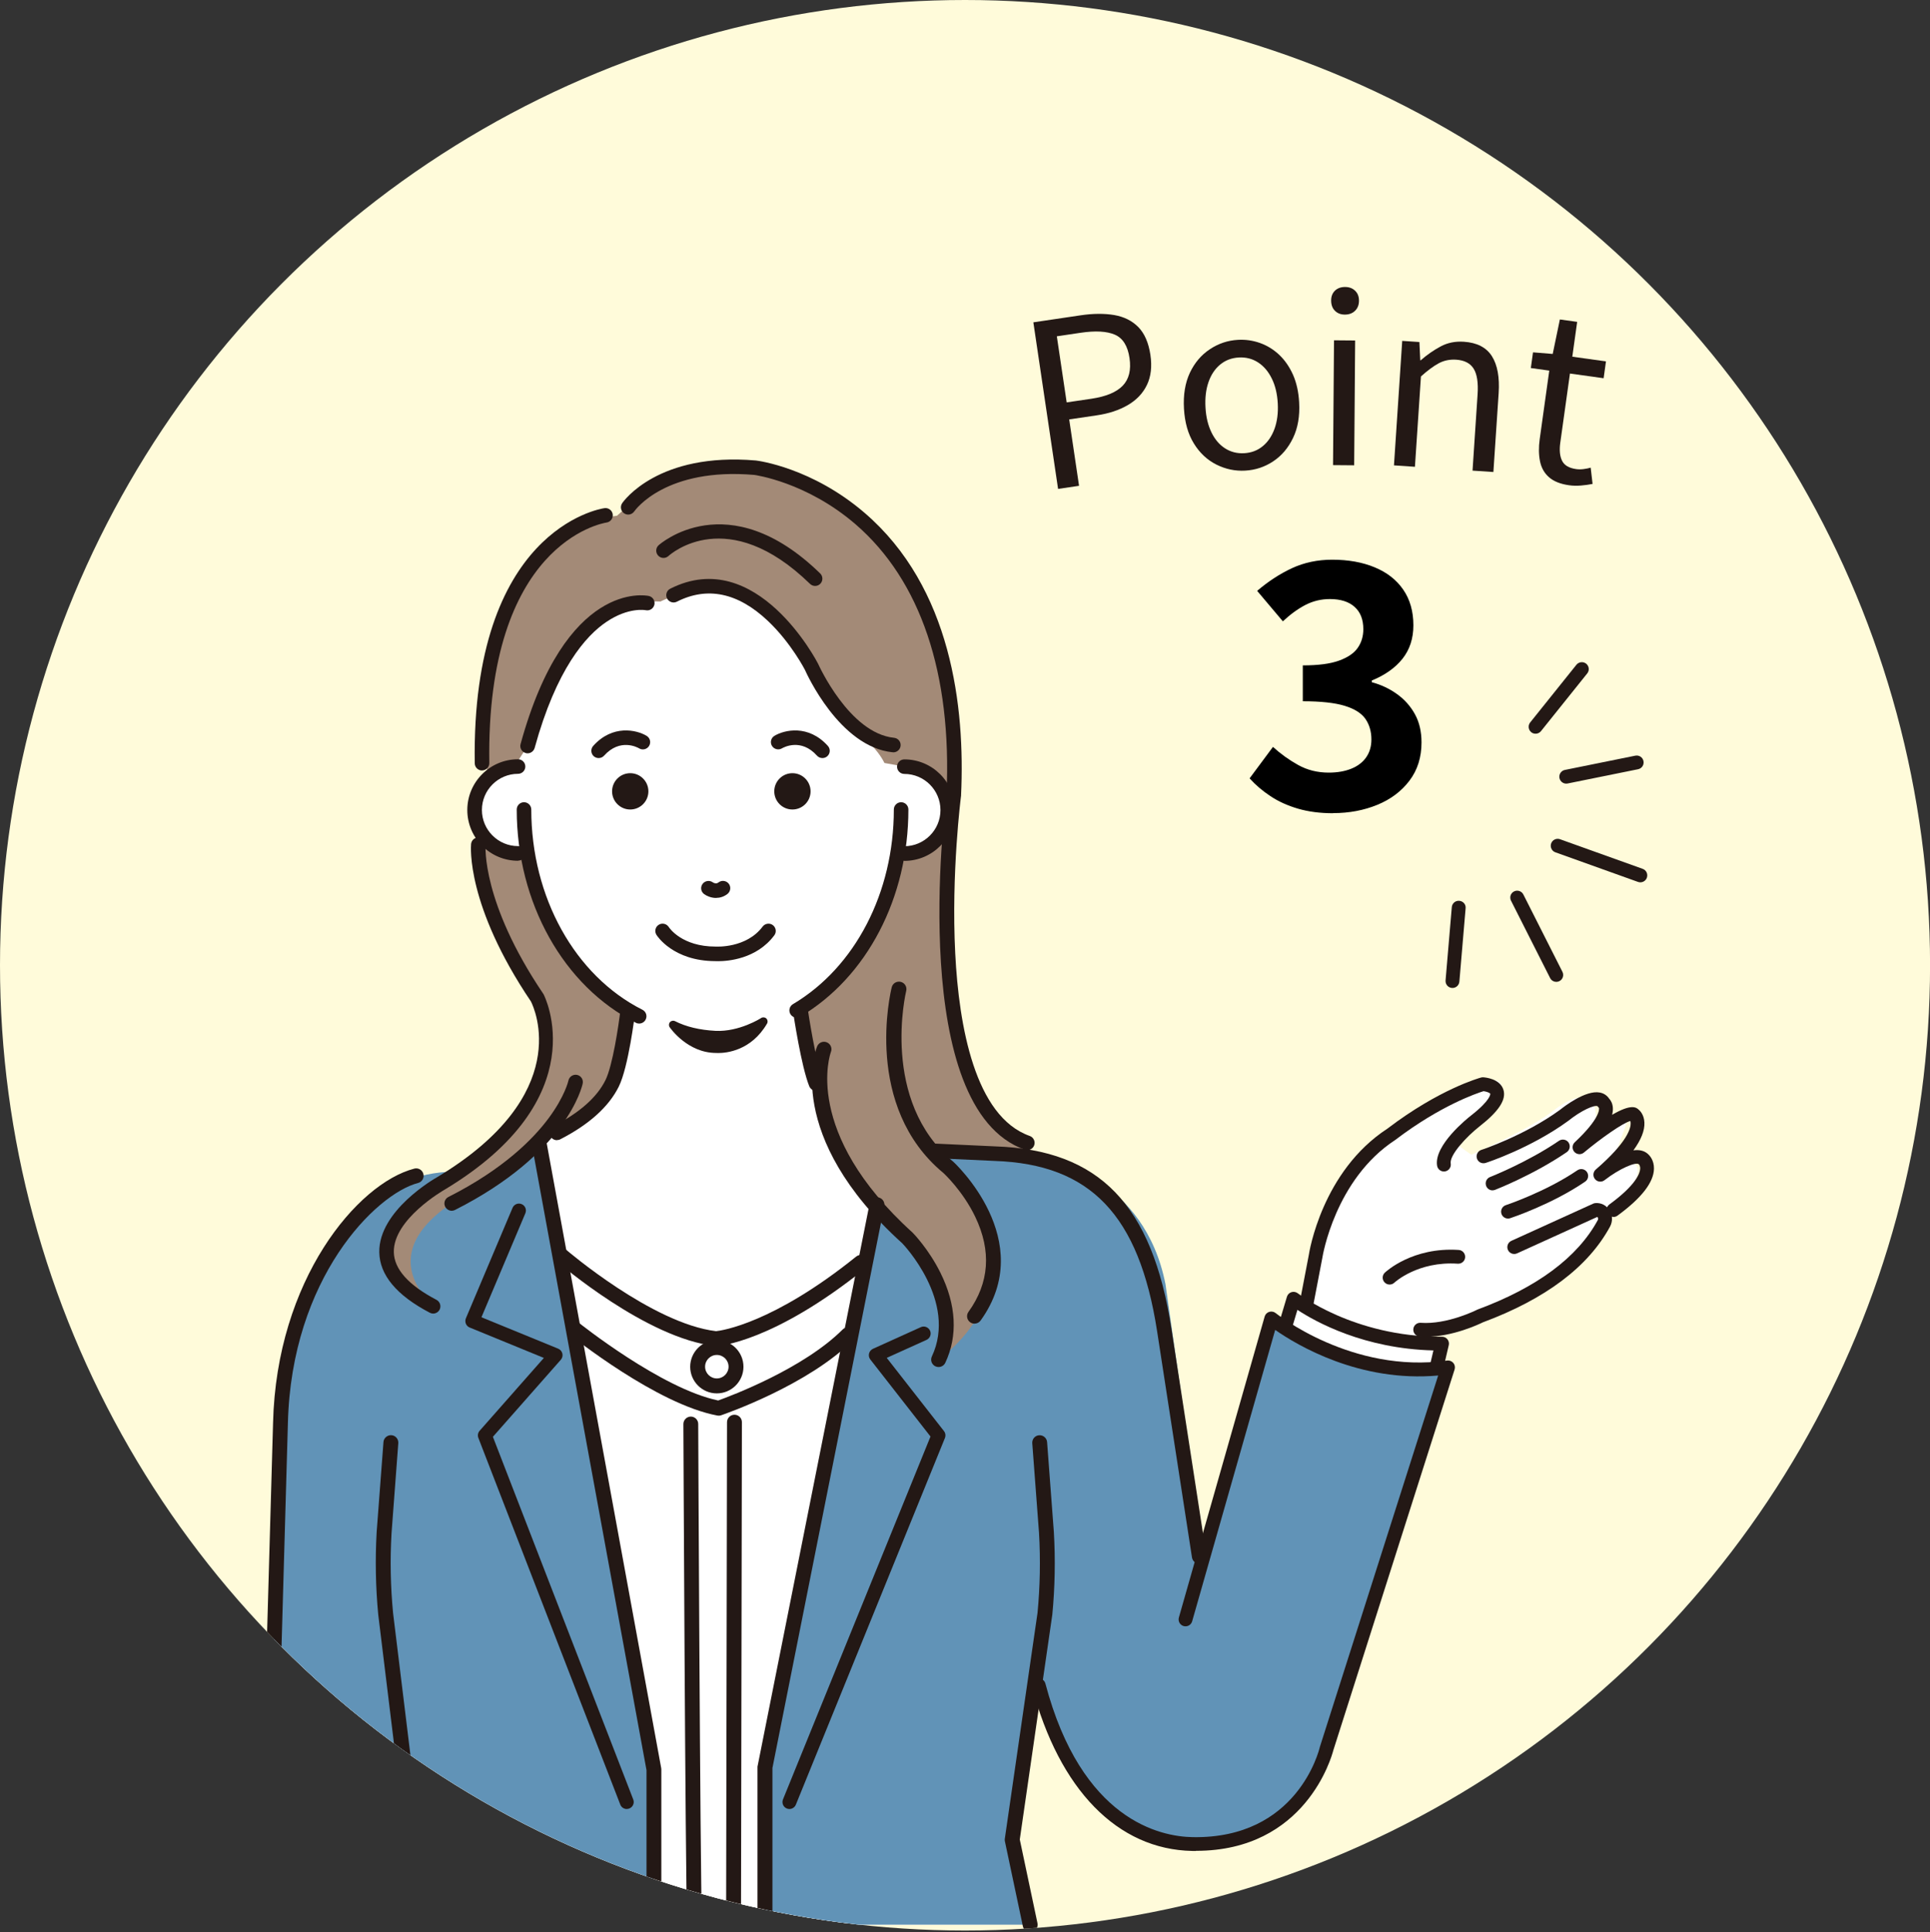 <?xml version="1.0" encoding="UTF-8"?><svg id="_レイヤー_2" xmlns="http://www.w3.org/2000/svg" xmlns:xlink="http://www.w3.org/1999/xlink" viewBox="0 0 337.01 337.31"><rect x="0" y="0" width="337.01" height="337.31" fill="#333333" stroke="none"/><defs><style>.cls-1{fill:#231815;}.cls-2{fill:#a38a77;}.cls-3{fill:#fff;}.cls-4{fill:none;}.cls-5{fill:#231815;}.cls-6{fill:#6193b7;}.cls-7{fill:#fffbda;}.cls-8{clip-path:url(#clippath);}</style><clipPath id="clippath"><circle class="cls-4" cx="168.51" cy="168.51" r="168.51"/></clipPath></defs><g id="_レイヤー_1-2"><circle class="cls-7" cx="168.51" cy="168.51" r="168.51"/><circle class="cls-4" cx="168.51" cy="168.51" r="168.51"/><g class="cls-8"><path class="cls-3" d="M210.95,277.47l-15.92-48.36c-8.69-25.09-39.43-28.34-39.43-28.34l-8.38-5.45c-2.33-1.6-4.71-5.48-5.35-8.25l-3.06-10.46c14.27-8.15,17.73-27.57,17.73-27.57,7.45.63,8.4-5.65,8.4-5.65,2.28-9.62-8.21-9.57-8.21-9.57l.63-4.79c-3.52-51.01-47.99-34.49-47.99-34.49-23.79,10.45-19.44,37.63-19.44,37.63l-.07.83c-8.46,2.76-7.38,8.41-7.38,8.41,0,8.15,9.93,9.15,9.93,9.15,4.14,21.11,17.2,26.17,17.2,26.17l-1.91,9.4c-.45,2.23-4.79,8.13-6.61,9.49l-7.96,4.34c-26.65,6.09-44.2,50.08-44.2,50.08l-2.42,85.96h126.3l8.56-41.8c8.51,19.93,23.93,28.06,23.93,28.06,20.78,4.01,26.48-17.02,26.48-17.02l20.35-70.7-3.85-2.41,4.5-.27c9.4-2.14,17.83-8.39,17.83-8.39,13.16-9.26,9.68-11.32,9.68-11.32l2.11-2.14c8.46-8.55-.7-7.6-.7-7.6l2.11-5.7c1.41-4.51-5.17-.47-5.17-.47.66-8.71-7.05-2.61-7.05-2.61-3.99,3.32-14.66,7.96-14.66,7.96l-2.35-1.66,6.81-6.41c3.97-9.72-7.05-2.14-7.05-2.14l-7.99,4.27c-14.8,6.65-15.32,20.17-15.32,20.17l-2.86,12.1-2.22-1.22-15.02,50.76Z"/><path class="cls-3" d="M99.82,220.01s6.17,7.14,20.36,7.47c.99.02,3.8,6.25,4.84,6.21.94-.04,4.49-6.21,5.47-6.31,6.23-.65,10.84-2.93,18.81-7.06l-1.12,115.69h-33.99l-14.37-116Z"/><path class="cls-2" d="M85.11,135.86l5.22-2.86,1.8-2.76s5.29-25.96,23.21-25.23c0,0,18.1-9.77,27.62,15.54,1.51,4.01,8.98,7.62,11.48,12.65l3.47.63s5.09.81,7.53,4.78c0,0,4.28-42.46-27.18-54.06,0,0-14.97-8.55-30.54,5.5,0,0-25.66,1.53-22.6,45.82Z"/><path class="cls-6" d="M78.08,204.58c-26.47,1.63-29.53,42.76-29.53,42.76l-2.04,88.66h67.67l-.37-28.1-20.17-107.94-15.57,4.62Z"/><path class="cls-6" d="M221.98,230.17l-11.74,41.41-6.73-47.39c-3.67-18.63-20.16-21.69-20.16-21.69l-28.29-2.4-21.48,108.6v27.3h46.73l-3.57-14.84,4.38-28.61c7.13,30.54,25.89,29.72,25.89,29.72,19.39,2.17,24-14.45,24-14.45l21.82-69.1c-19.24,2.44-30.85-8.55-30.85-8.55Z"/><path class="cls-2" d="M83.91,146.28s-3.09,11.66,9.95,27.25c0,0,8.46,18.4-15.78,31.05,0,0-23.37,14.6-1.53,24.11,0,0-12.47-8.91,2.6-18.82,0,0,12.55-6.49,17.09-12.55,0,0,11.81-.1,13.37-20.6,0,0-15.97-10.98-17.91-28.28,0,0-3.89,1.08-7.79-2.16Z"/><path class="cls-2" d="M140.15,176.35l1.72,10.72s.23,15.02,11.26,23.24c0,0,15.79,13.63,11.03,26.82,0,0,19.25-13.19,2.38-33.09l-3.24-2.81,15.36.43-.22-2.6s-16.01-4.11-12.33-54.29c0,0-4.01,4.87-9.58,4.27,0,0-.37,17.14-16.38,27.31Z"/><path class="cls-5" d="M281.73,212.44c-.37,0-.74-.17-.97-.49-.39-.54-.27-1.29.26-1.68,4.71-3.43,5.33-5.48,5.38-6.2.04-.54-.2-.78-.22-.81-.51-.49-3.4.75-6,2.77-.52.4-1.26.32-1.67-.19-.41-.5-.35-1.25.14-1.67,5.62-4.85,6.13-7.29,6.09-8.11,0-.14-.04-.27-.06-.36-1.31.34-5.11,3.01-8.11,5.51-.5.42-1.24.36-1.67-.13-.43-.49-.39-1.23.08-1.67,4.44-4.15,4.27-5.79,4.23-5.99-.09-.08-.16-.18-.22-.28-.5-.36-2.95.76-5.14,2.53-6.55,4.77-14.12,7.25-14.44,7.35-.63.2-1.31-.14-1.51-.77-.21-.63.14-1.31.77-1.51.07-.02,7.53-2.48,13.72-6.98.69-.56,4.5-3.51,6.97-3.03.69.13,1.24.5,1.62,1.06.31.33.6.86.65,1.58.03.39-.02.81-.13,1.25,3.32-1.95,4.19-1.3,4.59-.95.26.21.99.91,1.05,2.29.07,1.4-.58,3.02-1.92,4.86.97-.13,1.87.02,2.55.65.26.23,1.07,1.07,1.04,2.56-.04,2.38-2.19,5.14-6.37,8.19-.21.16-.46.23-.71.23ZM284.54,195.5s0,0,0,0c0,0,0,0,0,0ZM279.34,193.54s0,0,0,0c0,0,0,0,0,0ZM279.34,193.53h0s0,0,0,0Z"/><path class="cls-5" d="M263.32,212.73c-.5,0-.97-.32-1.14-.82-.21-.63.13-1.31.76-1.52.07-.02,7.02-2.35,12.5-6.09.55-.37,1.3-.23,1.67.31.37.55.23,1.3-.31,1.67-5.76,3.94-12.8,6.29-13.1,6.39-.13.04-.25.06-.38.06Z"/><path class="cls-5" d="M260.63,207.81c-.48,0-.94-.29-1.12-.77-.24-.62.06-1.32.68-1.56.07-.03,6.54-2.57,12.04-6.33.55-.37,1.3-.23,1.67.31.37.55.23,1.3-.31,1.67-5.73,3.92-12.25,6.48-12.53,6.59-.14.06-.29.08-.44.08Z"/><path class="cls-5" d="M139.12,177.66c-.43,0-.86-.22-1.1-.62-.36-.6-.16-1.39.44-1.74,10.87-6.45,17.62-19.47,17.62-33.98,0-.7.57-1.27,1.27-1.27s1.27.57,1.27,1.27c0,15.4-7.23,29.25-18.87,36.16-.2.12-.43.18-.65.18Z"/><path class="cls-5" d="M111.61,178.69c-.19,0-.39-.04-.57-.14-12.64-6.36-20.81-20.98-20.81-37.23,0-.7.57-1.27,1.27-1.27s1.27.57,1.27,1.27c0,15.3,7.62,29.02,19.41,34.96.63.32.88,1.08.56,1.71-.22.44-.67.7-1.14.7Z"/><path class="cls-5" d="M113.22,138.15c0,1.75-1.42,3.17-3.17,3.17s-3.17-1.42-3.17-3.17,1.42-3.17,3.17-3.17,3.17,1.42,3.17,3.17Z"/><circle class="cls-5" cx="138.37" cy="138.15" r="3.17"/><path class="cls-5" d="M143.61,132.34c-.35,0-.7-.14-.95-.42-2.77-3.09-5.79-1.47-6.13-1.27-.6.35-1.38.15-1.74-.45-.36-.6-.16-1.38.44-1.74,1.74-1.05,5.93-2.02,9.33,1.76.47.52.43,1.33-.1,1.8-.24.22-.55.32-.85.32Z"/><path class="cls-5" d="M104.53,132.34c-.3,0-.61-.11-.85-.32-.52-.47-.57-1.27-.1-1.8,3.39-3.78,7.58-2.81,9.33-1.76.6.36.8,1.14.44,1.75-.36.6-1.14.8-1.74.44-.34-.2-3.36-1.81-6.13,1.27-.25.28-.6.42-.95.42Z"/><path class="cls-5" d="M125.04,156.76c-.9,0-1.68-.37-2.1-.68-.56-.42-.68-1.22-.25-1.78.42-.56,1.21-.67,1.77-.27.17.11.59.34,1,.02.56-.43,1.35-.33,1.79.22.43.55.33,1.35-.22,1.79-.66.51-1.35.69-1.98.69Z"/><path class="cls-5" d="M125.4,167.8c-.24,0-.41,0-.5-.01-7.35-.02-10.17-4.41-10.28-4.6-.37-.6-.19-1.38.41-1.75.59-.37,1.37-.19,1.75.4.1.16,2.29,3.41,8.17,3.41.03,0,.06,0,.09,0,.05,0,5.29.31,8.13-3.49.42-.56,1.22-.68,1.78-.26.56.42.68,1.22.26,1.78-3.1,4.16-8.14,4.52-9.81,4.52Z"/><path class="cls-5" d="M90.46,150.27c-4.88,0-8.86-3.97-8.86-8.86s3.97-8.86,8.86-8.86c.7,0,1.27.57,1.27,1.27s-.57,1.27-1.27,1.27c-3.48,0-6.31,2.83-6.31,6.31s2.83,6.31,6.31,6.31c.7,0,1.27.57,1.27,1.27s-.57,1.27-1.27,1.27Z"/><path class="cls-5" d="M157.91,150.27c-.7,0-1.27-.57-1.27-1.27s.57-1.27,1.27-1.27c3.48,0,6.31-2.83,6.31-6.31s-2.83-6.31-6.31-6.31c-.7,0-1.27-.57-1.27-1.27s.57-1.27,1.27-1.27c4.89,0,8.86,3.97,8.86,8.86s-3.97,8.86-8.86,8.86Z"/><path class="cls-5" d="M209.4,272.98c-.62,0-1.16-.45-1.26-1.08l-6.1-39.56c-3.14-20.22-11.62-29.09-28.34-29.67l-10.84-.5c-.7-.03-1.25-.63-1.21-1.33.03-.7.64-1.25,1.33-1.21l10.82.5c18.18.62,27.39,10.14,30.75,31.82l6.1,39.56c.11.69-.37,1.34-1.06,1.45-.07.01-.13.02-.2.02Z"/><path class="cls-5" d="M208.83,323.13c-.21,0-.43,0-.64,0-13.03-.25-23.22-10.68-27.97-28.61-.17-.64.21-1.3.85-1.47.64-.17,1.3.21,1.47.85,6.32,23.89,20.07,26.72,25.69,26.82,18.27.33,22.09-15.09,22.24-15.75,0-.03.02-.06.03-.09l20.63-64.75c-13.72,1.24-24.65-5.3-28.46-7.96l-14.5,50.87c-.18.64-.84,1.01-1.49.83-.64-.18-1.01-.85-.83-1.49l14.98-52.54c.11-.39.41-.7.8-.82.38-.12.81-.04,1.12.21.13.11,13.3,10.64,29.93,8.29.41-.06.82.1,1.09.41.27.32.35.75.23,1.14l-21.18,66.49c-.29,1.14-4.86,17.55-23.97,17.55Z"/><path class="cls-5" d="M228.07,229.13c-.08,0-.15,0-.23-.02-.65-.13-1.08-.76-.95-1.41l1.64-8.56c.08-.55,2.32-14.67,13.74-22.11,9.04-6.89,16.05-8.84,16.35-8.92.12-.03.25-.05.38-.04.3.02,2.91.22,3.52,2.17.54,1.72-.79,3.76-4.17,6.4-2.26,1.77-5.27,5-5.03,6.48.11.66-.34,1.27-1,1.38-.66.1-1.27-.34-1.38-1-.57-3.57,5.26-8.24,5.93-8.76,3.49-2.72,3.36-3.78,3.36-3.79-.05-.15-.61-.39-1.18-.46-1.18.37-7.51,2.5-15.39,8.5-10.57,6.89-12.73,20.42-12.75,20.56l-1.65,8.61c-.11.58-.61.98-1.18.98Z"/><path class="cls-5" d="M248.93,233.37c-.34,0-.69-.01-1.03-.04-.66-.05-1.16-.62-1.11-1.29.05-.66.62-1.16,1.29-1.11,4.62.34,9.75-2.23,9.8-2.26.04-.02.08-.04.13-.06,10.41-3.86,17.48-9.12,21-15.63.11-.21.03-.36,0-.42-.03-.05-.07-.08-.11-.11l-14,6.36c-.61.27-1.32,0-1.59-.6-.27-.6,0-1.32.6-1.59l14.28-6.49c.13-.06.26-.09.4-.1.97-.08,1.89.38,2.44,1.22.56.86.6,1.95.12,2.86-3.81,7.05-11.28,12.67-22.22,16.74-.63.31-5.26,2.52-9.97,2.52Z"/><path class="cls-5" d="M242.64,224.25c-.32,0-.64-.13-.87-.38-.46-.48-.44-1.24.05-1.7.19-.18,4.85-4.5,12.9-3.96.66.04,1.16.62,1.12,1.28-.04.66-.61,1.16-1.28,1.12-7-.47-11.04,3.27-11.08,3.31-.23.22-.53.33-.83.33Z"/><path class="cls-5" d="M133.3,178.33s-3.98,2.58-8.42,2.35c-2.6-.14-5.09-.63-7.35-1.76,0,0,2.88,4.17,7.58,4.17,0,0,5.15.45,8.19-4.76Z"/><path class="cls-5" d="M125.45,183.83c-.23,0-.37-.01-.4-.01h0c-4.96,0-7.98-4.3-8.11-4.49-.19-.27-.17-.64.05-.89.22-.25.58-.32.88-.17,1.97.99,4.28,1.54,7.06,1.69,4.15.21,7.95-2.21,7.98-2.24.28-.18.66-.15.9.08.24.23.3.6.13.89-2.76,4.75-7.12,5.14-8.48,5.14ZM120.48,180.78c1.18.84,2.75,1.58,4.63,1.58.2.01,3,.21,5.53-1.94-1.58.59-3.62,1.11-5.8.99-1.58-.08-3.03-.29-4.36-.63Z"/><path class="cls-5" d="M250.81,240.03c-.09,0-.18,0-.27-.03-.65-.15-1.05-.8-.9-1.44l.66-2.81c-12.09-.29-20.54-4.97-23.75-7.08l-.92,3.08c-.19.64-.86,1-1.5.81-.64-.19-1-.86-.81-1.5l1.4-4.68c.11-.38.41-.68.79-.8.38-.12.8-.04,1.11.2.1.08,9.76,7.58,24.89,7.58.1,0,.2-.01.3,0,.37,0,.71.17.94.45.23.29.31.67.23,1.02l-1,4.28c-.13.55-.62.93-1.17.93Z"/><path class="cls-1" d="M46.49,337.31s-.03,0-.04,0c-.72-.02-1.28-.62-1.26-1.34l2.49-87.57c.6-24.95,14.71-41.82,24.67-44.39.7-.18,1.4.24,1.58.93.18.7-.24,1.4-.93,1.58-7.38,1.91-22.12,16.61-22.73,41.94l-2.49,87.57c-.02.7-.6,1.26-1.3,1.26Z"/><path class="cls-1" d="M69.22,337.31c-.1,0-.2-.01-.3-.04-.7-.17-1.13-.87-.96-1.57l3.09-12.86-5-40.94c-.46-4.8-.55-9.65-.28-14.43l1.19-15.72c.05-.72.7-1.25,1.39-1.2.72.05,1.25.68,1.2,1.39l-1.18,15.7c-.27,4.63-.18,9.34.27,13.98l5.03,41.14c.02.15,0,.31-.03.46l-3.14,13.09c-.14.6-.68,1-1.26,1Z"/><path class="cls-1" d="M179.88,337.31c-.6,0-1.14-.42-1.27-1.03l-3.14-14.84c-.03-.15-.04-.3-.01-.46l5.71-39.42c.44-4.58.53-9.29.26-13.94l-1.18-15.67c-.05-.72.48-1.34,1.2-1.39.7-.05,1.34.48,1.39,1.2l1.18,15.7c.28,4.8.19,9.65-.27,14.42l-5.68,39.25,3.09,14.61c.15.7-.3,1.39-1,1.54-.09.02-.18.03-.27.03Z"/><path class="cls-1" d="M114.19,337.31c-.72,0-1.3-.58-1.3-1.3v-26.98l-19.95-108.83c-.13-.71.34-1.38,1.04-1.51.71-.13,1.38.34,1.51,1.04l19.97,108.95c.01.08.02.16.02.23v27.09c0,.72-.58,1.3-1.3,1.3Z"/><path class="cls-1" d="M133.57,337.31c-.72,0-1.3-.58-1.3-1.3v-27.49c0-.09,0-.17.03-.25l19.56-98.21c.14-.7.82-1.16,1.53-1.02.7.14,1.16.82,1.02,1.53l-19.53,98.08v27.36c0,.72-.58,1.3-1.3,1.3Z"/><path class="cls-1" d="M137.85,315.81c-.15,0-.31-.03-.46-.09-.62-.25-.92-.96-.67-1.58l25.76-63.36-10.51-13.45c-.23-.29-.31-.68-.22-1.04.09-.36.34-.66.68-.82l8.36-3.78c.61-.28,1.33,0,1.61.61.28.61,0,1.33-.61,1.61l-6.95,3.14,9.99,12.78c.27.34.33.8.17,1.21l-26.03,64.01c-.19.47-.65.76-1.13.76Z"/><path class="cls-1" d="M109.44,315.81c-.49,0-.95-.3-1.13-.78l-24.78-64.01c-.16-.42-.08-.9.22-1.24l11.22-12.72-12.96-5.31c-.3-.12-.54-.36-.66-.66-.12-.3-.12-.64,0-.94l8.15-19.29c.26-.62.97-.91,1.59-.65.62.26.91.97.65,1.59l-7.67,18.16,13.41,5.49c.36.15.63.47.72.85.09.38-.01.79-.27,1.08l-11.86,13.45,24.51,63.32c.24.63-.07,1.33-.7,1.57-.14.06-.29.08-.44.08Z"/><path class="cls-5" d="M156,131.33s-.08,0-.13,0c-9.28-.93-15.07-13.83-15.31-14.38h0s-2.44-4.76-6.5-8.58c-5.2-4.9-10.54-6.03-15.87-3.33-.63.32-1.39.06-1.71-.56-.32-.63-.07-1.39.56-1.71,15.11-7.63,25.71,12.89,25.81,13.1.08.18,5.46,12.15,13.27,12.93.7.07,1.21.69,1.14,1.39-.07.66-.62,1.15-1.27,1.15Z"/><path class="cls-5" d="M92.13,131.51c-.11,0-.23-.01-.34-.05-.68-.19-1.08-.89-.89-1.56,7.86-28.63,21.8-25.98,22.39-25.86.69.15,1.12.82.98,1.51-.15.68-.82,1.12-1.5.98-.14-.03-3.04-.54-6.84,2.01-3.65,2.44-8.78,8.25-12.57,22.03-.16.56-.67.94-1.23.94Z"/><path class="cls-5" d="M84.17,134.51c-.69,0-1.26-.56-1.27-1.25-.62-40.66,21.7-44.41,22.65-44.55.69-.1,1.34.38,1.44,1.07.1.69-.38,1.34-1.07,1.44-.87.14-21.06,3.71-20.48,41.99.01.7-.55,1.28-1.25,1.29h-.02Z"/><path class="cls-1" d="M97.26,199.05c-.47,0-.93-.26-1.16-.71-.33-.64-.08-1.42.56-1.75,4.53-2.33,7.59-5.03,9.07-8.04,1.25-2.52,2.3-9.59,2.59-12.1.08-.71.73-1.22,1.44-1.14.71.08,1.22.73,1.14,1.44-.05.39-1.15,9.51-2.85,12.94-1.74,3.51-5.17,6.61-10.21,9.2-.19.1-.39.14-.59.14Z"/><path class="cls-1" d="M142.52,190.44c-.51,0-1-.31-1.21-.81-1.41-3.5-2.74-12.44-2.8-12.82-.1-.71.39-1.37,1.1-1.48.71-.1,1.37.39,1.48,1.1.01.09,1.34,9.01,2.64,12.23.27.67-.05,1.42-.72,1.69-.16.06-.32.09-.49.09Z"/><path class="cls-1" d="M125.02,234.98s-.1,0-.14,0c-11.97-1.32-27.17-14.36-27.81-14.92-.54-.47-.6-1.29-.13-1.83.47-.54,1.29-.6,1.83-.13.15.13,15.12,12.97,26.27,14.29.98-.1,9.97-1.36,24.46-13.02.56-.45,1.38-.36,1.83.2.45.56.36,1.38-.2,1.83-16.06,12.92-25.64,13.58-26.04,13.6-.02,0-.05,0-.07,0Z"/><path class="cls-5" d="M142.33,102.29c-.32,0-.64-.12-.89-.36-14.37-13.99-24.31-5.24-24.72-4.86-.52.47-1.32.44-1.8-.08-.47-.52-.44-1.32.07-1.79.12-.11,12.07-10.82,28.23,4.91.5.49.51,1.3.02,1.8-.25.26-.58.38-.91.38Z"/><path class="cls-5" d="M179.37,200.78c-.14,0-.28-.02-.42-.07-20.45-7.23-14.05-59.19-13.67-62.1.96-20.98-4.52-37.26-15.87-47.07-8.58-7.41-17.59-8.61-17.68-8.63-15.42-1.33-20.77,6.06-20.99,6.38-.4.57-1.19.72-1.77.32-.58-.4-.72-1.18-.33-1.76.25-.37,6.31-8.93,23.35-7.46.44.05,9.81,1.27,18.97,9.13,15.22,13.06,17.57,34,16.86,49.26,0,.04,0,.07,0,.11-.02.13-1.74,13.52-1.02,27.56.64,12.66,3.43,28.47,13.01,31.86.66.23,1.01.96.78,1.62-.18.52-.68.85-1.2.85Z"/><path class="cls-5" d="M75.64,229.32c-.2,0-.4-.05-.59-.15-5.79-3.03-8.76-6.58-8.82-10.56-.12-7.26,9.66-12.86,10.08-13.09,24.03-14.42,17-29.51,16.4-30.69-11.33-16.8-10.49-27.06-10.45-27.49.07-.7.7-1.21,1.39-1.14.7.07,1.21.69,1.14,1.39,0,.09-.73,9.9,10.06,25.88.02.04.05.07.07.11.1.18,9.35,18.13-17.34,34.14-.12.07-8.91,5.11-8.81,10.86.05,2.97,2.56,5.78,7.45,8.34.62.33.86,1.09.54,1.72-.23.43-.67.68-1.13.68Z"/><path class="cls-5" d="M78.88,211.37c-.46,0-.91-.26-1.14-.7-.32-.63-.07-1.39.56-1.71,9.62-4.86,14.81-10.14,17.47-13.71,2.87-3.85,3.49-6.59,3.49-6.62.15-.68.82-1.12,1.51-.98.69.15,1.12.81.98,1.5-.1.49-2.73,12.18-22.3,22.08-.18.09-.38.14-.57.14Z"/><path class="cls-1" d="M163.89,238.65c-.18,0-.37-.04-.55-.12-.65-.31-.93-1.08-.62-1.73,4.53-9.64-5.06-19.64-5.16-19.74-20.82-18.83-15.13-33.76-14.88-34.38.27-.67,1.03-.99,1.69-.72.66.27.99,1.02.72,1.69-.07.2-5.12,14,14.27,31.54.17.17,2.82,2.9,4.86,7.01,2.77,5.57,3.06,11,.85,15.7-.22.47-.69.75-1.18.75Z"/><path class="cls-1" d="M170.16,231.08c-.26,0-.53-.08-.76-.25-.58-.42-.71-1.23-.29-1.81,3.65-5.06,4.04-10.64,1.18-16.6-2.19-4.56-5.51-7.6-5.54-7.63-14.05-11.6-9.25-31.58-9.04-32.43.17-.7.87-1.12,1.58-.95.7.17,1.12.88.95,1.57-.05.19-4.6,19.25,8.22,29.83.2.18,14.85,13.74,4.77,27.72-.25.35-.65.54-1.05.54Z"/><path class="cls-1" d="M125.5,247.14c-.08,0-.16,0-.24-.02-10.58-1.98-25.26-13.72-25.88-14.22-.56-.45-.65-1.27-.2-1.83.45-.56,1.27-.65,1.83-.2.15.12,14.47,11.56,24.4,13.62,2.18-.78,14.87-5.54,21.73-12.39.51-.51,1.33-.51,1.84,0,.51.51.51,1.33,0,1.84-7.91,7.91-22.44,12.92-23.05,13.13-.14.05-.28.07-.42.07Z"/><path class="cls-1" d="M121.28,337.31c-.7,0-1.28-.56-1.3-1.26-.32-10.92-.65-86.68-.65-87.44,0-.72.58-1.3,1.29-1.31h0c.72,0,1.3.58,1.3,1.29,0,.76.33,76.49.65,87.38.02.72-.54,1.32-1.26,1.34-.01,0-.03,0-.04,0Z"/><path class="cls-1" d="M128.09,337.31h0c-.72,0-1.3-.58-1.3-1.3l.16-87.73c0-.72.58-1.3,1.3-1.3h0c.72,0,1.3.58,1.3,1.3l-.16,87.73c0,.72-.58,1.3-1.3,1.3Z"/><path class="cls-1" d="M125.17,243.25c-2.57,0-4.65-2.09-4.65-4.65s2.09-4.65,4.65-4.65,4.65,2.09,4.65,4.65-2.09,4.65-4.65,4.65ZM125.17,236.54c-1.13,0-2.05.92-2.05,2.05s.92,2.05,2.05,2.05,2.05-.92,2.05-2.05-.92-2.05-2.05-2.05Z"/></g><path class="cls-1" d="M184.76,85.36l-4.32-29.09,8.29-1.23c2.17-.32,4.11-.33,5.84-.04,1.72.3,3.12,1,4.21,2.11,1.08,1.11,1.78,2.72,2.1,4.84.3,2.04.1,3.78-.6,5.24-.7,1.46-1.81,2.63-3.33,3.52-1.52.89-3.33,1.49-5.45,1.8l-4.8.71,1.72,11.59-3.65.54ZM186.25,70.25l4.33-.64c2.54-.38,4.36-1.13,5.46-2.27,1.1-1.14,1.5-2.75,1.19-4.84-.31-2.12-1.17-3.48-2.57-4.08-1.4-.6-3.38-.71-5.95-.33l-4.17.62,1.72,11.55Z"/><path class="cls-1" d="M217.43,82.16c-1.76.1-3.44-.26-5.04-1.06-1.6-.81-2.91-2.03-3.92-3.68-1.02-1.64-1.59-3.67-1.73-6.07-.14-2.43.21-4.52,1.03-6.27.83-1.75,1.99-3.12,3.49-4.11,1.5-1,3.13-1.54,4.89-1.64,1.34-.08,2.62.11,3.87.55,1.24.44,2.36,1.13,3.35,2.06.99.94,1.79,2.1,2.41,3.48.61,1.39.97,2.99,1.07,4.8.14,2.4-.22,4.48-1.06,6.23-.84,1.75-1.99,3.11-3.47,4.09s-3.1,1.52-4.89,1.62ZM217.25,79.12c1.26-.07,2.34-.48,3.25-1.23.91-.75,1.59-1.76,2.06-3.05.46-1.29.65-2.76.56-4.41-.09-1.68-.44-3.14-1.05-4.36-.6-1.22-1.4-2.16-2.39-2.8-.99-.64-2.11-.93-3.36-.86-1.26.07-2.34.48-3.25,1.23-.91.75-1.59,1.76-2.04,3.05-.45,1.29-.63,2.77-.53,4.45.09,1.66.44,3.1,1.03,4.32.59,1.23,1.38,2.16,2.37,2.8.99.64,2.11.93,3.36.86Z"/><path class="cls-1" d="M234.83,54.92c-.72,0-1.3-.23-1.74-.68-.44-.44-.65-1.04-.65-1.79,0-.72.23-1.29.68-1.72.44-.42,1.03-.63,1.75-.63.72,0,1.31.22,1.76.66.45.43.67,1.01.67,1.73,0,.75-.24,1.34-.7,1.78-.46.44-1.05.65-1.77.65ZM232.77,81.19l.17-21.78,3.69.03-.17,21.79-3.69-.03Z"/><path class="cls-1" d="M243.41,81.25l1.44-21.74,3,.2.15,3.19h.08c1.11-.97,2.27-1.77,3.48-2.42s2.56-.92,4.05-.82c2.29.15,3.93.99,4.9,2.52.97,1.53,1.36,3.68,1.18,6.45l-.92,13.77-3.64-.24.88-13.29c.14-2.05-.09-3.56-.69-4.51-.59-.95-1.61-1.47-3.05-1.57-1.12-.07-2.14.14-3.06.64-.92.5-1.95,1.26-3.09,2.29l-1.05,15.77-3.68-.25Z"/><path class="cls-1" d="M273.97,84.71c-1.51-.21-2.67-.68-3.49-1.4-.82-.72-1.34-1.65-1.57-2.79-.23-1.14-.25-2.43-.05-3.86l1.67-11.96-3.22-.45.38-2.74,3.44.28,1.25-6.02,3.02.42-.85,6.08,5.88.82-.41,2.94-5.88-.82-1.69,12.08c-.18,1.3-.08,2.35.31,3.14.39.8,1.2,1.28,2.45,1.46.4.06.83.06,1.3,0,.47-.06.88-.14,1.25-.25l.33,2.84c-.64.13-1.31.22-2.02.28-.71.06-1.41.05-2.1-.05Z"/><circle class="cls-4" cx="168.51" cy="168.51" r="168.51"/><path class="cls-5" d="M270.79,147.59c0-.12.03-.24.07-.35.22-.63.92-.96,1.55-.73l14.43,5.17c.63.22.95.91.73,1.55-.22.63-.92.96-1.55.73l-14.43-5.17c-.51-.18-.82-.68-.8-1.19Z"/><path class="cls-5" d="M272.29,135.54c.02-.54.41-1.02.97-1.13l12.3-2.49c.65-.13,1.29.29,1.42.95.13.66-.29,1.29-.95,1.42l-12.3,2.49c-.65.13-1.29-.29-1.42-.95-.02-.1-.03-.2-.02-.3Z"/><path class="cls-5" d="M266.93,126.83c.01-.25.1-.49.26-.7l8.08-10.08c.42-.52,1.18-.6,1.7-.19.52.42.61,1.18.19,1.7l-8.08,10.08c-.42.52-1.18.6-1.7.19-.31-.25-.47-.63-.45-1Z"/><path class="cls-5" d="M252.42,171.21s0-.03,0-.05l1.09-12.8c.06-.67.64-1.16,1.31-1.1.67.06,1.18.63,1.1,1.31l-1.09,12.8c-.06.67-.64,1.16-1.31,1.1-.65-.06-1.13-.61-1.1-1.26Z"/><path class="cls-5" d="M263.72,156.64c.02-.42.26-.82.66-1.02.6-.3,1.32-.06,1.62.53l6.83,13.51c.3.6.06,1.32-.53,1.62-.6.3-1.32.06-1.62-.53l-6.83-13.51c-.1-.19-.14-.4-.13-.6Z"/><path d="M232.78,141.97c-2.28,0-4.33-.27-6.14-.8-1.81-.53-3.42-1.26-4.81-2.19-1.4-.92-2.61-1.96-3.63-3.1l4.08-5.49c1.34,1.22,2.8,2.27,4.4,3.16s3.38,1.33,5.34,1.33c1.5,0,2.81-.23,3.93-.68,1.12-.45,1.99-1.11,2.6-1.98.61-.87.92-1.91.92-3.13,0-1.38-.35-2.57-1.03-3.57-.69-1-1.9-1.77-3.63-2.3-1.73-.53-4.17-.8-7.32-.8v-6.26c2.68,0,4.78-.27,6.32-.83,1.53-.55,2.63-1.3,3.28-2.24.65-.94.97-2.03.97-3.25,0-1.69-.51-2.99-1.53-3.9-1.02-.91-2.46-1.36-4.31-1.36-1.54,0-2.96.35-4.28,1.03-1.32.69-2.63,1.64-3.93,2.86l-4.49-5.32c1.93-1.65,3.96-2.97,6.08-3.96,2.13-.98,4.47-1.48,7.03-1.48,2.8,0,5.27.44,7.41,1.33,2.15.89,3.81,2.18,4.99,3.9,1.18,1.71,1.77,3.79,1.77,6.23,0,2.28-.63,4.22-1.89,5.82-1.26,1.59-3.05,2.86-5.37,3.81v.3c1.61.43,3.08,1.12,4.4,2.07,1.32.94,2.36,2.12,3.13,3.51.77,1.4,1.15,3.04,1.15,4.93,0,2.6-.7,4.82-2.1,6.67-1.4,1.85-3.27,3.26-5.61,4.22-2.34.96-4.91,1.45-7.71,1.45Z"/></g></svg>